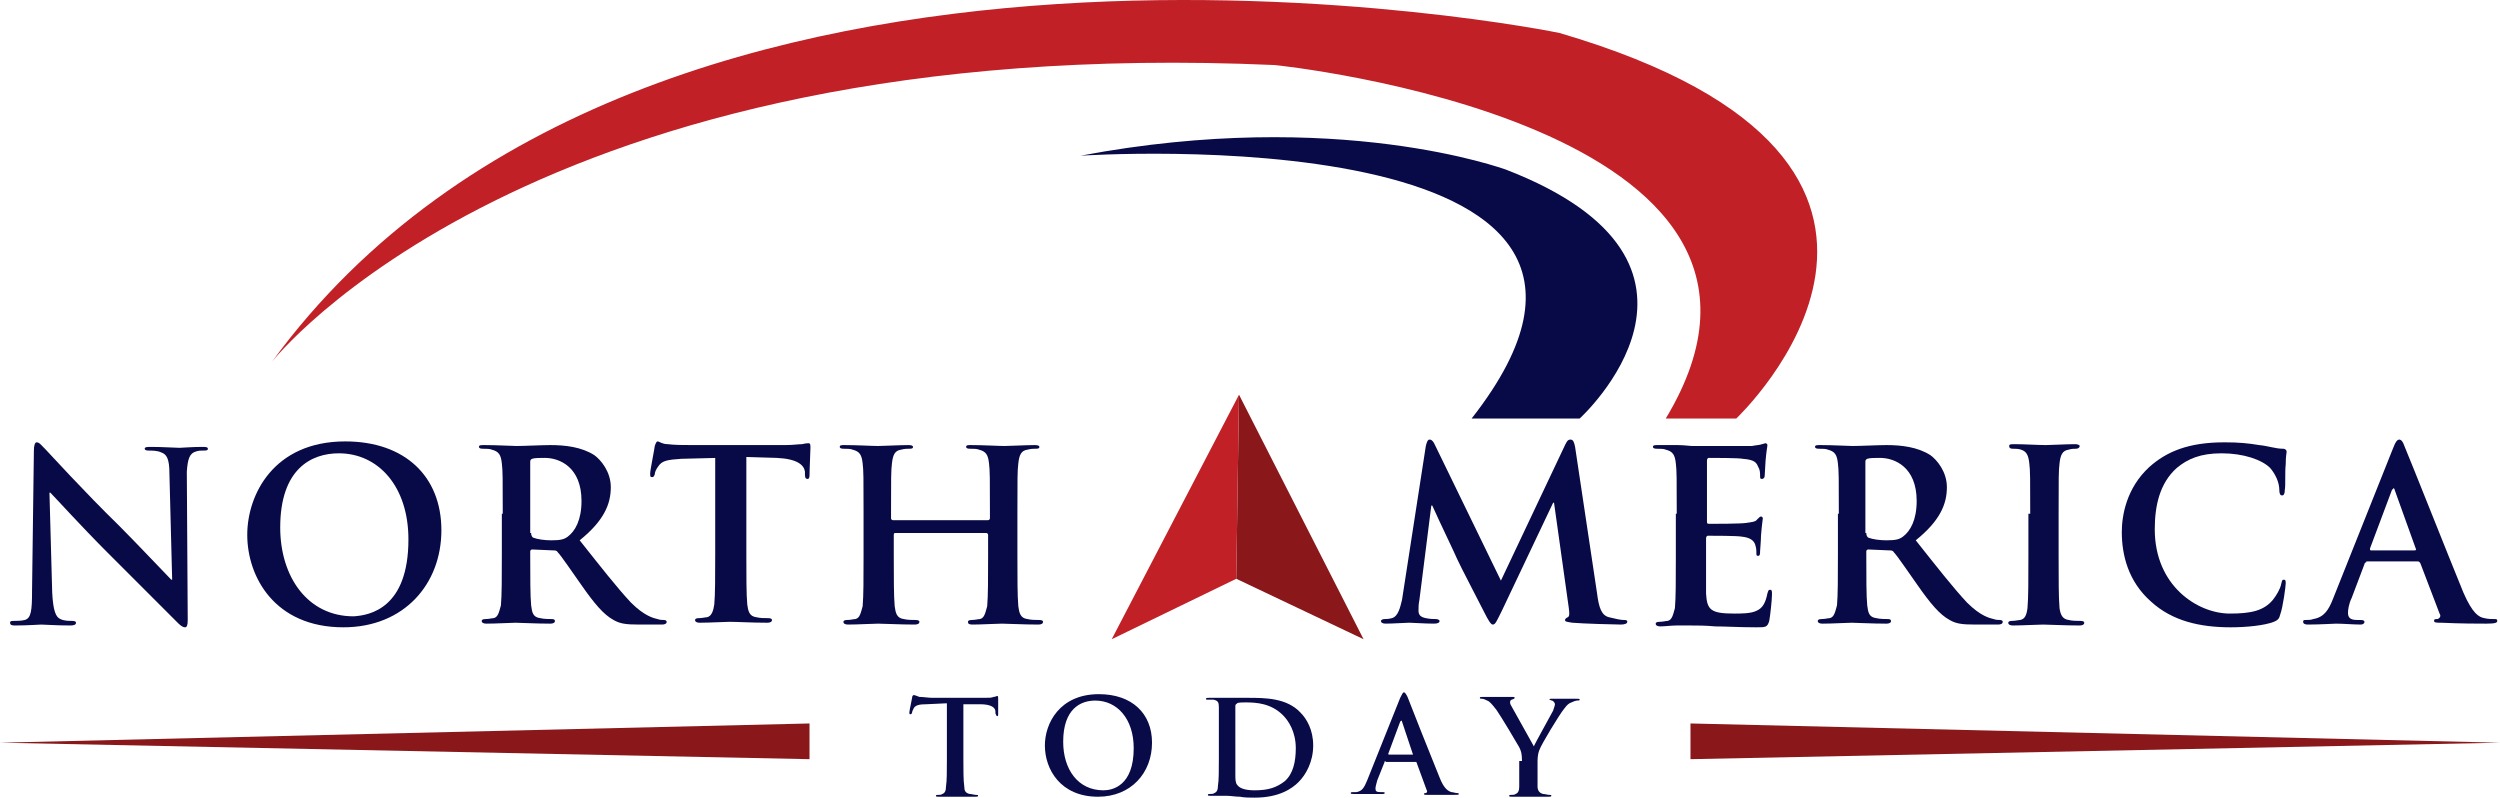 <?xml version="1.0" encoding="UTF-8" standalone="no"?>
<!-- Generator: Adobe Illustrator 23.0.5, SVG Export Plug-In . SVG Version: 6.00 Build 0)  -->

<svg
   xmlns:dc="http://purl.org/dc/elements/1.1/"
   xmlns:cc="http://creativecommons.org/ns#"
   xmlns:rdf="http://www.w3.org/1999/02/22-rdf-syntax-ns#"
   xmlns:svg="http://www.w3.org/2000/svg"
   xmlns="http://www.w3.org/2000/svg"
   xmlns:sodipodi="http://sodipodi.sourceforge.net/DTD/sodipodi-0.dtd"
   xmlns:inkscape="http://www.inkscape.org/namespaces/inkscape"
   version="1.1"
   id="Layer_1"
   x="0px"
   y="0px"
   viewBox="0 0 273 87.102"
   xml:space="preserve"
   sodipodi:docname="NorthAmericaToday-logo-b37-SVG-Resized-Replacement_cropped.svg"
   width="273"
   height="87.102"
   inkscape:version="0.92.3 (2405546, 2018-03-11)"><defs
   id="defs71" /><sodipodi:namedview
   pagecolor="#ffffff"
   bordercolor="#666666"
   borderopacity="1"
   objecttolerance="10"
   gridtolerance="10"
   guidetolerance="10"
   inkscape:pageopacity="0"
   inkscape:pageshadow="2"
   inkscape:window-width="640"
   inkscape:window-height="480"
   id="namedview69"
   showgrid="false"
   inkscape:zoom="0.835"
   inkscape:cx="136.5"
   inkscape:cy="42.4"
   inkscape:window-x="0"
   inkscape:window-y="0"
   inkscape:window-maximized="0"
   inkscape:current-layer="Layer_1" />
<style
   type="text/css"
   id="style2">
	.st0{fill:#8A181A;}
	.st1{fill:#C02026;}
	.st2{fill:#080A47;}
	.st3{fill:#090B48;}
</style>
<g
   id="g66"
   transform="translate(-63.5,-67.798)">
	<g
   id="g58">
		<g
   id="g8">
			<polygon
   class="st0"
   points="212.4,137.6 198.5,131 198.8,110.9 "
   id="polygon4"
   style="fill:#8a181a" />
			<polygon
   class="st1"
   points="184.9,137.6 198.5,131 198.8,110.9 "
   id="polygon6"
   style="fill:#c02026" />
		</g>
		<g
   id="g22">
			<g
   id="g20">
				<path
   class="st2"
   d="m 69.2,132.5 c 0.1,2 0.4,2.7 0.9,2.9 0.4,0.2 0.9,0.2 1.3,0.2 0.3,0 0.4,0.1 0.4,0.2 0,0.2 -0.2,0.3 -0.6,0.3 -1.7,0 -2.7,-0.1 -3.2,-0.1 -0.2,0 -1.5,0.1 -2.8,0.1 -0.3,0 -0.6,0 -0.6,-0.3 0,-0.2 0.2,-0.2 0.4,-0.2 0.3,0 0.8,0 1.2,-0.1 0.7,-0.2 0.8,-1 0.8,-3.2 L 67.2,117 c 0,-0.5 0.1,-0.9 0.3,-0.9 0.3,0 0.5,0.3 1,0.8 0.3,0.3 4.2,4.6 8,8.3 1.8,1.8 5.3,5.5 5.7,5.9 h 0.1 L 82,119.5 c 0,-1.6 -0.3,-2.1 -0.9,-2.3 -0.4,-0.2 -1,-0.2 -1.4,-0.2 -0.3,0 -0.4,-0.1 -0.4,-0.2 0,-0.2 0.3,-0.2 0.7,-0.2 1.3,0 2.6,0.1 3.1,0.1 0.3,0 1.3,-0.1 2.5,-0.1 0.3,0 0.6,0 0.6,0.2 0,0.2 -0.2,0.2 -0.5,0.2 -0.3,0 -0.5,0 -0.8,0.1 -0.7,0.2 -0.9,0.8 -1,2.2 l 0.1,16.2 c 0,0.6 -0.1,0.8 -0.3,0.8 -0.3,0 -0.6,-0.3 -0.9,-0.6 -1.6,-1.6 -4.9,-4.9 -7.6,-7.6 -2.8,-2.8 -5.7,-6 -6.2,-6.5 h -0.1 z"
   id="path10"
   inkscape:connector-curvature="0"
   style="fill:#080a47" />
				<path
   class="st2"
   d="m 90.5,126.2 c 0,-4.4 2.9,-10.2 10.7,-10.2 6.5,0 10.5,3.8 10.5,9.7 0,5.9 -4.1,10.6 -10.7,10.6 -7.5,0 -10.5,-5.5 -10.5,-10.1 z m 17.6,0.5 c 0,-5.8 -3.3,-9.4 -7.6,-9.4 -3,0 -6.4,1.7 -6.4,8.1 0,5.4 3,9.7 8,9.7 1.8,-0.1 6,-0.9 6,-8.4 z"
   id="path12"
   inkscape:connector-curvature="0"
   style="fill:#080a47" />
				<path
   class="st2"
   d="m 118.4,123.9 c 0,-3.9 0,-4.7 -0.1,-5.5 -0.1,-0.9 -0.3,-1.3 -1.1,-1.5 -0.2,-0.1 -0.6,-0.1 -1,-0.1 -0.3,0 -0.4,-0.1 -0.4,-0.2 0,-0.2 0.2,-0.2 0.6,-0.2 1.4,0 3,0.1 3.5,0.1 0.9,0 2.8,-0.1 3.7,-0.1 1.6,0 3.4,0.2 4.8,1.1 0.7,0.5 1.8,1.8 1.8,3.5 0,1.9 -0.8,3.7 -3.4,5.8 2.3,2.9 4.1,5.2 5.6,6.8 1.5,1.5 2.5,1.7 2.9,1.8 0.3,0.1 0.5,0.1 0.7,0.1 0.2,0 0.3,0.1 0.3,0.2 0,0.2 -0.2,0.3 -0.5,0.3 h -2.5 c -1.5,0 -2.1,-0.1 -2.8,-0.5 -1.1,-0.6 -2.1,-1.8 -3.5,-3.8 -1,-1.4 -2.2,-3.2 -2.6,-3.6 -0.1,-0.2 -0.3,-0.2 -0.5,-0.2 l -2.3,-0.1 c -0.1,0 -0.2,0.1 -0.2,0.2 v 0.4 c 0,2.4 0,4.5 0.1,5.5 0.1,0.8 0.2,1.3 1,1.4 0.4,0.1 1,0.1 1.3,0.1 0.2,0 0.3,0.1 0.3,0.2 0,0.2 -0.2,0.3 -0.5,0.3 -1.5,0 -3.4,-0.1 -3.8,-0.1 -0.5,0 -2.1,0.1 -3.2,0.1 -0.3,0 -0.5,-0.1 -0.5,-0.3 0,-0.1 0.1,-0.2 0.4,-0.2 0.4,0 0.7,-0.1 0.9,-0.1 0.5,-0.1 0.6,-0.7 0.8,-1.4 0.1,-1.1 0.1,-3.1 0.1,-5.5 v -4.5 z m 3.1,2.1 c 0,0.3 0.1,0.4 0.2,0.5 0.5,0.2 1.3,0.3 2,0.3 1,0 1.4,-0.1 1.8,-0.4 0.8,-0.6 1.5,-1.8 1.5,-3.9 0,-3.7 -2.4,-4.7 -4,-4.7 -0.6,0 -1.1,0 -1.4,0.1 -0.2,0.1 -0.2,0.2 -0.2,0.4 v 7.7 z"
   id="path14"
   inkscape:connector-curvature="0"
   style="fill:#080a47" />
				<path
   class="st2"
   d="m 141.8,117.8 -3.9,0.1 c -1.5,0.1 -2.1,0.2 -2.5,0.8 -0.3,0.4 -0.4,0.7 -0.4,0.9 -0.1,0.2 -0.1,0.3 -0.3,0.3 -0.2,0 -0.2,-0.1 -0.2,-0.4 0,-0.4 0.5,-2.8 0.5,-3 0.1,-0.3 0.2,-0.5 0.3,-0.5 0.2,0 0.5,0.3 1.1,0.3 0.8,0.1 1.7,0.1 2.6,0.1 h 10.3 c 0.8,0 1.4,-0.1 1.8,-0.1 0.4,-0.1 0.6,-0.1 0.7,-0.1 0.2,0 0.2,0.2 0.2,0.5 0,0.5 -0.1,2.3 -0.1,3 0,0.3 -0.1,0.4 -0.2,0.4 -0.2,0 -0.3,-0.1 -0.3,-0.5 v -0.3 c -0.1,-0.7 -0.8,-1.4 -3.1,-1.5 l -3.3,-0.1 v 10.6 c 0,2.4 0,4.4 0.1,5.5 0.1,0.7 0.2,1.3 1,1.4 0.4,0.1 0.9,0.1 1.3,0.1 0.3,0 0.4,0.1 0.4,0.2 0,0.2 -0.2,0.3 -0.5,0.3 -1.7,0 -3.3,-0.1 -4.1,-0.1 -0.6,0 -2.2,0.1 -3.3,0.1 -0.3,0 -0.5,-0.1 -0.5,-0.3 0,-0.1 0.1,-0.2 0.4,-0.2 0.4,0 0.7,-0.1 0.9,-0.1 0.5,-0.1 0.7,-0.7 0.8,-1.4 0.1,-1.1 0.1,-3.1 0.1,-5.5 v -10.5 z"
   id="path16"
   inkscape:connector-curvature="0"
   style="fill:#080a47" />
				<path
   class="st2"
   d="m 171.4,124.6 c 0.1,0 0.2,-0.1 0.2,-0.2 v -0.5 c 0,-3.9 0,-4.7 -0.1,-5.5 -0.1,-0.9 -0.3,-1.3 -1.1,-1.5 -0.2,-0.1 -0.6,-0.1 -1,-0.1 -0.3,0 -0.4,-0.1 -0.4,-0.2 0,-0.2 0.2,-0.2 0.5,-0.2 1.4,0 3,0.1 3.7,0.1 0.6,0 2.3,-0.1 3.3,-0.1 0.4,0 0.5,0.1 0.5,0.2 0,0.2 -0.2,0.2 -0.5,0.2 -0.2,0 -0.4,0 -0.8,0.1 -0.7,0.1 -0.9,0.6 -1,1.5 -0.1,0.8 -0.1,1.6 -0.1,5.5 v 4.6 c 0,2.4 0,4.4 0.1,5.5 0.1,0.7 0.2,1.3 1,1.4 0.4,0.1 0.9,0.1 1.3,0.1 0.3,0 0.4,0.1 0.4,0.2 0,0.2 -0.2,0.3 -0.5,0.3 -1.7,0 -3.3,-0.1 -4,-0.1 -0.6,0 -2.2,0.1 -3.2,0.1 -0.4,0 -0.5,-0.1 -0.5,-0.3 0,-0.1 0.1,-0.2 0.4,-0.2 0.4,0 0.7,-0.1 0.9,-0.1 0.5,-0.1 0.6,-0.7 0.8,-1.4 0.1,-1.1 0.1,-3.1 0.1,-5.5 v -2.3 c 0,-0.1 -0.1,-0.2 -0.2,-0.2 h -9.9 c -0.1,0 -0.2,0 -0.2,0.2 v 2.3 c 0,2.4 0,4.4 0.1,5.5 0.1,0.7 0.2,1.3 1,1.4 0.4,0.1 0.9,0.1 1.3,0.1 0.3,0 0.4,0.1 0.4,0.2 0,0.2 -0.2,0.3 -0.5,0.3 -1.7,0 -3.3,-0.1 -4,-0.1 -0.6,0 -2.2,0.1 -3.3,0.1 -0.3,0 -0.5,-0.1 -0.5,-0.3 0,-0.1 0.1,-0.2 0.4,-0.2 0.4,0 0.7,-0.1 0.9,-0.1 0.5,-0.1 0.6,-0.7 0.8,-1.4 0.1,-1.1 0.1,-3.1 0.1,-5.5 v -4.6 c 0,-3.9 0,-4.7 -0.1,-5.5 -0.1,-0.9 -0.3,-1.3 -1.1,-1.5 -0.2,-0.1 -0.6,-0.1 -1,-0.1 -0.3,0 -0.4,-0.1 -0.4,-0.2 0,-0.2 0.2,-0.2 0.5,-0.2 1.4,0 3,0.1 3.7,0.1 0.6,0 2.3,-0.1 3.3,-0.1 0.4,0 0.5,0.1 0.5,0.2 0,0.2 -0.2,0.2 -0.5,0.2 -0.2,0 -0.4,0 -0.8,0.1 -0.7,0.1 -0.9,0.6 -1,1.5 -0.1,0.8 -0.1,1.6 -0.1,5.5 v 0.5 c 0,0.1 0.1,0.2 0.2,0.2 z"
   id="path18"
   inkscape:connector-curvature="0"
   style="fill:#080a47" />
			</g>
		</g>
		<g
   id="g38">
			<g
   id="g36">
				<path
   class="st2"
   d="m 219.2,116.5 c 0.1,-0.4 0.2,-0.7 0.4,-0.7 0.2,0 0.4,0.1 0.7,0.8 l 7.1,14.6 7,-14.8 c 0.2,-0.4 0.3,-0.6 0.6,-0.6 0.3,0 0.4,0.3 0.5,0.8 l 2.4,16 c 0.2,1.6 0.5,2.4 1.3,2.6 0.8,0.2 1.3,0.3 1.6,0.3 0.2,0 0.4,0 0.4,0.2 0,0.2 -0.3,0.3 -0.7,0.3 -0.6,0 -4.2,-0.1 -5.3,-0.2 -0.6,-0.1 -0.8,-0.1 -0.8,-0.3 0,-0.1 0.1,-0.2 0.3,-0.3 0.2,-0.1 0.2,-0.4 0.1,-1.1 l -1.6,-11.4 h -0.1 l -5.6,11.8 c -0.6,1.2 -0.7,1.5 -1,1.5 -0.2,0 -0.5,-0.5 -0.9,-1.3 -0.6,-1.2 -2.7,-5.2 -3,-5.9 -0.2,-0.5 -1.8,-3.8 -2.7,-5.8 h -0.1 l -1.3,10.3 c -0.1,0.5 -0.1,0.8 -0.1,1.2 0,0.5 0.3,0.7 0.8,0.8 0.5,0.1 0.8,0.1 1.1,0.1 0.2,0 0.4,0.1 0.4,0.2 0,0.2 -0.2,0.3 -0.6,0.3 -1.1,0 -2.3,-0.1 -2.7,-0.1 -0.5,0 -1.7,0.1 -2.6,0.1 -0.3,0 -0.5,-0.1 -0.5,-0.3 0,-0.1 0.2,-0.2 0.4,-0.2 0.2,0 0.4,0 0.8,-0.1 0.7,-0.2 0.9,-1.2 1.1,-2 z"
   id="path24"
   inkscape:connector-curvature="0"
   style="fill:#080a47" />
				<path
   class="st2"
   d="m 246.6,123.9 c 0,-3.9 0,-4.7 -0.1,-5.5 -0.1,-0.9 -0.3,-1.3 -1.1,-1.5 -0.2,-0.1 -0.6,-0.1 -1,-0.1 -0.3,0 -0.4,-0.1 -0.4,-0.2 0,-0.2 0.2,-0.2 0.6,-0.2 0.7,0 1.5,0 2.1,0 0.7,0 1.3,0.1 1.6,0.1 0.8,0 6,0 6.5,0 0.5,-0.1 0.9,-0.1 1.1,-0.2 0.1,0 0.3,-0.1 0.4,-0.1 0.1,0 0.2,0.1 0.2,0.2 0,0.2 -0.1,0.5 -0.2,1.7 0,0.3 -0.1,1.4 -0.1,1.7 0,0.1 -0.1,0.3 -0.3,0.3 -0.2,0 -0.2,-0.1 -0.2,-0.4 0,-0.2 0,-0.6 -0.2,-0.9 -0.2,-0.5 -0.4,-0.8 -1.7,-0.9 -0.4,-0.1 -3.2,-0.1 -3.7,-0.1 -0.1,0 -0.2,0.1 -0.2,0.3 v 6.6 c 0,0.2 0,0.3 0.2,0.3 0.6,0 3.5,0 4.1,-0.1 0.6,-0.1 1,-0.1 1.2,-0.4 0.2,-0.2 0.3,-0.3 0.4,-0.3 0.1,0 0.2,0.1 0.2,0.2 0,0.1 -0.1,0.6 -0.2,1.9 0,0.5 -0.1,1.6 -0.1,1.7 0,0.2 0,0.5 -0.2,0.5 -0.2,0 -0.2,-0.1 -0.2,-0.2 0,-0.3 0,-0.6 -0.1,-0.9 -0.1,-0.5 -0.5,-0.9 -1.5,-1 -0.5,-0.1 -3.1,-0.1 -3.7,-0.1 -0.1,0 -0.2,0.1 -0.2,0.3 v 2 c 0,0.9 0,3.3 0,4 0.1,1.8 0.5,2.2 3.1,2.2 0.7,0 1.8,0 2.4,-0.3 0.7,-0.3 1,-0.9 1.2,-1.9 0.1,-0.3 0.1,-0.4 0.3,-0.4 0.2,0 0.2,0.2 0.2,0.5 0,0.6 -0.2,2.4 -0.3,2.9 -0.2,0.7 -0.4,0.7 -1.4,0.7 -1.9,0 -3.4,-0.1 -4.5,-0.1 -1.1,-0.1 -1.9,-0.1 -2.7,-0.1 -0.3,0 -0.9,0 -1.5,0 -0.6,0 -1.3,0.1 -1.8,0.1 -0.3,0 -0.5,-0.1 -0.5,-0.3 0,-0.1 0.1,-0.2 0.4,-0.2 0.4,0 0.7,-0.1 0.9,-0.1 0.5,-0.1 0.6,-0.7 0.8,-1.4 0.1,-1.1 0.1,-3.1 0.1,-5.5 v -4.8 z"
   id="path26"
   inkscape:connector-curvature="0"
   style="fill:#080a47" />
				<path
   class="st2"
   d="m 264.3,123.9 c 0,-3.9 0,-4.7 -0.1,-5.5 -0.1,-0.9 -0.3,-1.3 -1.1,-1.5 -0.2,-0.1 -0.6,-0.1 -1,-0.1 -0.3,0 -0.4,-0.1 -0.4,-0.2 0,-0.2 0.2,-0.2 0.6,-0.2 1.4,0 3,0.1 3.5,0.1 0.9,0 2.8,-0.1 3.7,-0.1 1.6,0 3.4,0.2 4.8,1.1 0.7,0.5 1.8,1.8 1.8,3.5 0,1.9 -0.8,3.7 -3.4,5.8 2.3,2.9 4.1,5.2 5.6,6.8 1.5,1.5 2.5,1.7 2.9,1.8 0.3,0.1 0.5,0.1 0.7,0.1 0.2,0 0.3,0.1 0.3,0.2 0,0.2 -0.2,0.3 -0.5,0.3 h -2.5 c -1.5,0 -2.1,-0.1 -2.8,-0.5 -1.1,-0.6 -2.1,-1.8 -3.5,-3.8 -1,-1.4 -2.2,-3.2 -2.6,-3.6 -0.1,-0.2 -0.3,-0.2 -0.5,-0.2 l -2.3,-0.1 c -0.1,0 -0.2,0.1 -0.2,0.2 v 0.4 c 0,2.4 0,4.5 0.1,5.5 0.1,0.8 0.2,1.3 1,1.4 0.4,0.1 1,0.1 1.3,0.1 0.2,0 0.3,0.1 0.3,0.2 0,0.2 -0.2,0.3 -0.5,0.3 -1.5,0 -3.4,-0.1 -3.8,-0.1 -0.5,0 -2.1,0.1 -3.2,0.1 -0.3,0 -0.5,-0.1 -0.5,-0.3 0,-0.1 0.1,-0.2 0.4,-0.2 0.4,0 0.7,-0.1 0.9,-0.1 0.5,-0.1 0.6,-0.7 0.8,-1.4 0.1,-1.1 0.1,-3.1 0.1,-5.5 v -4.5 z m 3,2.1 c 0,0.3 0.1,0.4 0.2,0.5 0.5,0.2 1.3,0.3 2,0.3 1,0 1.4,-0.1 1.8,-0.4 0.8,-0.6 1.5,-1.8 1.5,-3.9 0,-3.7 -2.4,-4.7 -4,-4.7 -0.6,0 -1.1,0 -1.4,0.1 -0.2,0.1 -0.2,0.2 -0.2,0.4 v 7.7 z"
   id="path28"
   inkscape:connector-curvature="0"
   style="fill:#080a47" />
				<path
   class="st2"
   d="m 285.2,123.9 c 0,-3.9 0,-4.7 -0.1,-5.5 -0.1,-0.9 -0.3,-1.3 -0.9,-1.5 -0.3,-0.1 -0.6,-0.1 -0.9,-0.1 -0.3,0 -0.4,-0.1 -0.4,-0.3 0,-0.2 0.2,-0.2 0.6,-0.2 1,0 2.6,0.1 3.4,0.1 0.6,0 2.2,-0.1 3.2,-0.1 0.3,0 0.5,0.1 0.5,0.2 0,0.2 -0.2,0.3 -0.4,0.3 -0.2,0 -0.5,0 -0.8,0.1 -0.7,0.1 -0.9,0.6 -1,1.5 -0.1,0.8 -0.1,1.6 -0.1,5.5 v 4.6 c 0,2.5 0,4.6 0.1,5.7 0.1,0.7 0.3,1.2 1,1.3 0.4,0.1 0.9,0.1 1.3,0.1 0.3,0 0.4,0.1 0.4,0.2 0,0.2 -0.2,0.3 -0.5,0.3 -1.7,0 -3.3,-0.1 -4,-0.1 -0.6,0 -2.2,0.1 -3.3,0.1 -0.3,0 -0.5,-0.1 -0.5,-0.3 0,-0.1 0.1,-0.2 0.4,-0.2 0.4,0 0.7,-0.1 0.9,-0.1 0.5,-0.1 0.7,-0.5 0.8,-1.3 0.1,-1.1 0.1,-3.1 0.1,-5.6 v -4.7 z"
   id="path30"
   inkscape:connector-curvature="0"
   style="fill:#080a47" />
				<path
   class="st2"
   d="m 298.4,133.5 c -2.5,-2.2 -3.2,-5.1 -3.2,-7.6 0,-1.8 0.5,-4.8 3,-7.1 1.9,-1.7 4.3,-2.7 8.2,-2.7 1.6,0 2.6,0.1 3.8,0.3 1,0.1 1.8,0.4 2.6,0.4 0.3,0 0.4,0.2 0.4,0.3 0,0.2 -0.1,0.5 -0.1,1.4 -0.1,0.9 0,2.3 -0.1,2.8 0,0.4 -0.1,0.6 -0.3,0.6 -0.2,0 -0.3,-0.2 -0.3,-0.6 0,-0.8 -0.4,-1.7 -1,-2.4 -0.9,-0.9 -2.9,-1.6 -5.3,-1.6 -2.3,0 -3.7,0.6 -4.9,1.6 -1.9,1.7 -2.4,4.2 -2.4,6.7 0,6.2 4.7,9.2 8.2,9.2 2.3,0 3.7,-0.3 4.7,-1.5 0.4,-0.5 0.8,-1.2 0.9,-1.7 0.1,-0.4 0.1,-0.5 0.3,-0.5 0.2,0 0.2,0.2 0.2,0.4 0,0.3 -0.3,2.6 -0.6,3.4 -0.1,0.4 -0.2,0.6 -0.7,0.8 -1,0.4 -3,0.6 -4.7,0.6 -3.4,0 -6.4,-0.7 -8.7,-2.8 z"
   id="path32"
   inkscape:connector-curvature="0"
   style="fill:#080a47" />
				<path
   class="st2"
   d="m 321.9,129.2 c -0.1,0 -0.2,0.1 -0.2,0.2 l -1.4,3.7 c -0.3,0.6 -0.4,1.3 -0.4,1.6 0,0.5 0.2,0.8 1,0.8 h 0.4 c 0.3,0 0.4,0.1 0.4,0.2 0,0.2 -0.2,0.3 -0.4,0.3 -0.8,0 -1.9,-0.1 -2.7,-0.1 -0.3,0 -1.7,0.1 -3.1,0.1 -0.3,0 -0.5,-0.1 -0.5,-0.3 0,-0.2 0.1,-0.2 0.3,-0.2 0.2,0 0.6,0 0.8,-0.1 1.2,-0.2 1.7,-1 2.2,-2.3 l 6.5,-16.3 c 0.3,-0.8 0.5,-1 0.7,-1 0.2,0 0.4,0.2 0.6,0.8 0.6,1.4 4.8,12 6.4,15.9 1,2.3 1.7,2.7 2.3,2.8 0.4,0.1 0.8,0.1 1.1,0.1 0.2,0 0.3,0 0.3,0.2 0,0.2 -0.2,0.3 -1.2,0.3 -0.9,0 -2.8,0 -4.9,-0.1 -0.5,0 -0.8,0 -0.8,-0.2 0,-0.2 0.1,-0.2 0.4,-0.2 0.2,-0.1 0.4,-0.3 0.2,-0.6 l -2.1,-5.5 c -0.1,-0.1 -0.1,-0.2 -0.3,-0.2 h -5.6 z m 5.3,-1.3 c 0.1,0 0.2,-0.1 0.1,-0.2 l -2.3,-6.4 c 0,-0.1 -0.1,-0.2 -0.1,-0.2 0,0 -0.1,0.1 -0.2,0.2 l -2.4,6.4 c 0,0.1 0,0.2 0.1,0.2 z"
   id="path34"
   inkscape:connector-curvature="0"
   style="fill:#080a47" />
			</g>
		</g>
		<polygon
   class="st0"
   points="151.9,150.7 151.9,146.8 63.5,148.9 "
   id="polygon40"
   style="fill:#8a181a" />
		<polygon
   class="st0"
   points="248.1,150.7 248.1,146.8 336.5,148.9 "
   id="polygon42"
   style="fill:#8a181a" />
		<g
   id="g56">
			<g
   id="g54">
				<path
   class="st3"
   d="m 166.8,144.6 -2.1,0.1 c -0.8,0 -1.2,0.1 -1.4,0.4 -0.1,0.2 -0.2,0.4 -0.2,0.5 0,0.1 -0.1,0.2 -0.2,0.2 -0.1,0 -0.1,-0.1 -0.1,-0.2 0,-0.2 0.3,-1.5 0.3,-1.6 0,-0.2 0.1,-0.3 0.2,-0.3 0.1,0 0.3,0.1 0.6,0.2 0.4,0 1,0.1 1.4,0.1 h 5.7 c 0.5,0 0.8,0 1,-0.1 0.2,0 0.3,-0.1 0.4,-0.1 0.1,0 0.1,0.1 0.1,0.3 0,0.3 0,1.3 0,1.7 0,0.1 0,0.2 -0.1,0.2 -0.1,0 -0.1,-0.1 -0.2,-0.3 v -0.2 c 0,-0.4 -0.4,-0.8 -1.7,-0.8 h -1.8 v 5.9 c 0,1.3 0,2.4 0.1,3.1 0,0.4 0.1,0.7 0.6,0.8 0.2,0 0.5,0.1 0.7,0.1 0.2,0 0.2,0 0.2,0.1 0,0.1 -0.1,0.1 -0.3,0.1 -0.9,0 -1.8,0 -2.2,0 -0.3,0 -1.2,0 -1.8,0 -0.2,0 -0.3,0 -0.3,-0.1 0,-0.1 0.1,-0.1 0.2,-0.1 0.2,0 0.4,0 0.5,-0.1 0.3,-0.1 0.4,-0.4 0.4,-0.8 0.1,-0.6 0.1,-1.7 0.1,-3 v -6.1 z"
   id="path44"
   inkscape:connector-curvature="0"
   style="fill:#090b48" />
				<path
   class="st3"
   d="m 177.6,149.2 c 0,-2.4 1.6,-5.6 5.9,-5.6 3.6,0 5.8,2.1 5.8,5.3 0,3.3 -2.3,5.9 -5.9,5.9 -4.1,0 -5.8,-3 -5.8,-5.6 z m 9.7,0.3 c 0,-3.2 -1.8,-5.2 -4.2,-5.2 -1.6,0 -3.5,0.9 -3.5,4.5 0,3 1.6,5.3 4.4,5.3 1,0 3.3,-0.5 3.3,-4.6 z"
   id="path46"
   inkscape:connector-curvature="0"
   style="fill:#090b48" />
				<path
   class="st3"
   d="m 196.6,148 c 0,-2.2 0,-2.6 0,-3 0,-0.5 -0.1,-0.7 -0.6,-0.8 -0.1,0 -0.4,0 -0.6,0 -0.2,0 -0.2,0 -0.2,-0.1 0,-0.1 0.1,-0.1 0.3,-0.1 0.8,0 1.7,0 2.1,0 0.4,0 1.3,0 2.2,0 1.8,0 4.2,0 5.7,1.6 0.7,0.7 1.4,1.9 1.4,3.6 0,1.8 -0.8,3.2 -1.6,4 -0.7,0.7 -2.1,1.7 -4.8,1.7 -0.5,0 -1.1,0 -1.6,-0.1 -0.5,0 -1,-0.1 -1.4,-0.1 -0.2,0 -0.5,0 -0.8,0 -0.3,0 -0.7,0 -1,0 -0.2,0 -0.3,0 -0.3,-0.1 0,-0.1 0.1,-0.1 0.2,-0.1 0.2,0 0.4,0 0.5,-0.1 0.3,-0.1 0.4,-0.4 0.4,-0.8 0.1,-0.6 0.1,-1.7 0.1,-3 z m 1.8,1.5 c 0,1.5 0,2.6 0,2.9 0,0.4 0,0.9 0.2,1.1 0.2,0.3 0.7,0.6 1.9,0.6 1.5,0 2.4,-0.3 3.3,-1 0.9,-0.8 1.2,-2.1 1.2,-3.6 0,-1.8 -0.8,-3 -1.4,-3.6 -1.3,-1.3 -2.9,-1.4 -4.1,-1.4 -0.3,0 -0.8,0 -0.9,0.1 -0.1,0.1 -0.2,0.1 -0.2,0.3 0,0.5 0,1.7 0,2.9 z"
   id="path48"
   inkscape:connector-curvature="0"
   style="fill:#090b48" />
				<path
   class="st3"
   d="m 214.8,150.9 c -0.1,0 -0.1,0 -0.1,0.1 l -0.8,2 c -0.1,0.4 -0.2,0.7 -0.2,0.9 0,0.3 0.1,0.4 0.6,0.4 h 0.2 c 0.2,0 0.2,0 0.2,0.1 0,0.1 -0.1,0.1 -0.2,0.1 -0.5,0 -1.1,0 -1.5,0 -0.2,0 -0.9,0 -1.7,0 -0.2,0 -0.3,0 -0.3,-0.1 0,-0.1 0.1,-0.1 0.2,-0.1 0.1,0 0.3,0 0.4,0 0.7,-0.1 0.9,-0.6 1.2,-1.3 l 3.6,-9 c 0.2,-0.4 0.3,-0.6 0.4,-0.6 0.1,0 0.2,0.1 0.4,0.5 0.3,0.8 2.6,6.6 3.5,8.8 0.5,1.3 1,1.5 1.3,1.6 0.2,0 0.4,0.1 0.6,0.1 0.1,0 0.2,0 0.2,0.1 0,0.1 -0.1,0.1 -0.7,0.1 -0.5,0 -1.6,0 -2.7,0 -0.3,0 -0.4,0 -0.4,-0.1 0,-0.1 0.1,-0.1 0.2,-0.1 0.1,0 0.2,-0.2 0.1,-0.3 l -1.1,-3 c 0,-0.1 -0.1,-0.1 -0.1,-0.1 h -3.3 z m 3,-0.7 c 0,0 0,-0.1 0,0 l -1.2,-3.6 c 0,-0.1 0,-0.1 -0.1,-0.1 0,0 -0.1,0.1 -0.1,0.1 l -1.3,3.5 c 0,0.1 0,0.1 0.1,0.1 z"
   id="path50"
   inkscape:connector-curvature="0"
   style="fill:#090b48" />
				<path
   class="st3"
   d="m 229.7,150.9 c 0,-0.8 -0.1,-1.1 -0.3,-1.5 -0.1,-0.2 -2,-3.4 -2.5,-4.1 -0.4,-0.5 -0.7,-0.9 -1,-1 -0.2,-0.1 -0.4,-0.2 -0.6,-0.2 -0.1,0 -0.2,0 -0.2,-0.1 0,-0.1 0.1,-0.1 0.3,-0.1 0.3,0 1.3,0 1.8,0 0.3,0 0.9,0 1.5,0 0.1,0 0.2,0 0.2,0.1 0,0.1 -0.1,0.1 -0.3,0.2 -0.1,0 -0.2,0.1 -0.2,0.3 0,0.2 0.1,0.3 0.2,0.5 0.2,0.4 2.2,3.9 2.4,4.3 0.1,-0.3 1.9,-3.5 2.1,-3.9 0.1,-0.3 0.2,-0.6 0.2,-0.7 0,-0.1 -0.1,-0.3 -0.3,-0.4 -0.1,0 -0.3,-0.1 -0.3,-0.1 0,-0.1 0.1,-0.1 0.2,-0.1 0.5,0 0.9,0 1.3,0 0.3,0 1.3,0 1.5,0 0.2,0 0.3,0 0.3,0.1 0,0.1 -0.1,0.1 -0.3,0.1 -0.1,0 -0.4,0.1 -0.6,0.2 -0.3,0.1 -0.5,0.3 -0.8,0.7 -0.5,0.6 -2.5,3.9 -2.7,4.5 -0.2,0.5 -0.2,1 -0.2,1.4 v 1.2 c 0,0.2 0,0.8 0,1.4 0,0.4 0.2,0.7 0.6,0.8 0.2,0 0.5,0.1 0.7,0.1 0.2,0 0.2,0 0.2,0.1 0,0.1 -0.1,0.1 -0.3,0.1 -0.9,0 -1.8,0 -2.2,0 -0.4,0 -1.3,0 -1.8,0 -0.2,0 -0.3,0 -0.3,-0.1 0,-0.1 0.1,-0.1 0.2,-0.1 0.2,0 0.4,0 0.5,-0.1 0.3,-0.1 0.4,-0.4 0.4,-0.8 0,-0.6 0,-1.2 0,-1.4 v -1.4 z"
   id="path52"
   inkscape:connector-curvature="0"
   style="fill:#090b48" />
			</g>
		</g>
	</g>
	<g
   id="g64">
		<path
   class="st1"
   d="m 93.2,107.3 c 0,0 28.2,-36 109.5,-32.4 0,0 62.2,6.3 42.7,38.6 h 7.7 c 0,0 29.5,-27.8 -19.3,-42.1 0.1,0 -99.5,-20.4 -140.6,35.9 z"
   id="path60"
   inkscape:connector-curvature="0"
   style="fill:#c02026" />
		<path
   class="st2"
   d="m 181.5,84.8 c 0,0 68.8,-4.6 42.7,28.7 H 236 c 0,0 18.6,-16.9 -8.1,-27.2 -0.1,0 -18.3,-6.8 -46.4,-1.5 z"
   id="path62"
   inkscape:connector-curvature="0"
   style="fill:#080a47" />
	</g>
</g>
</svg>